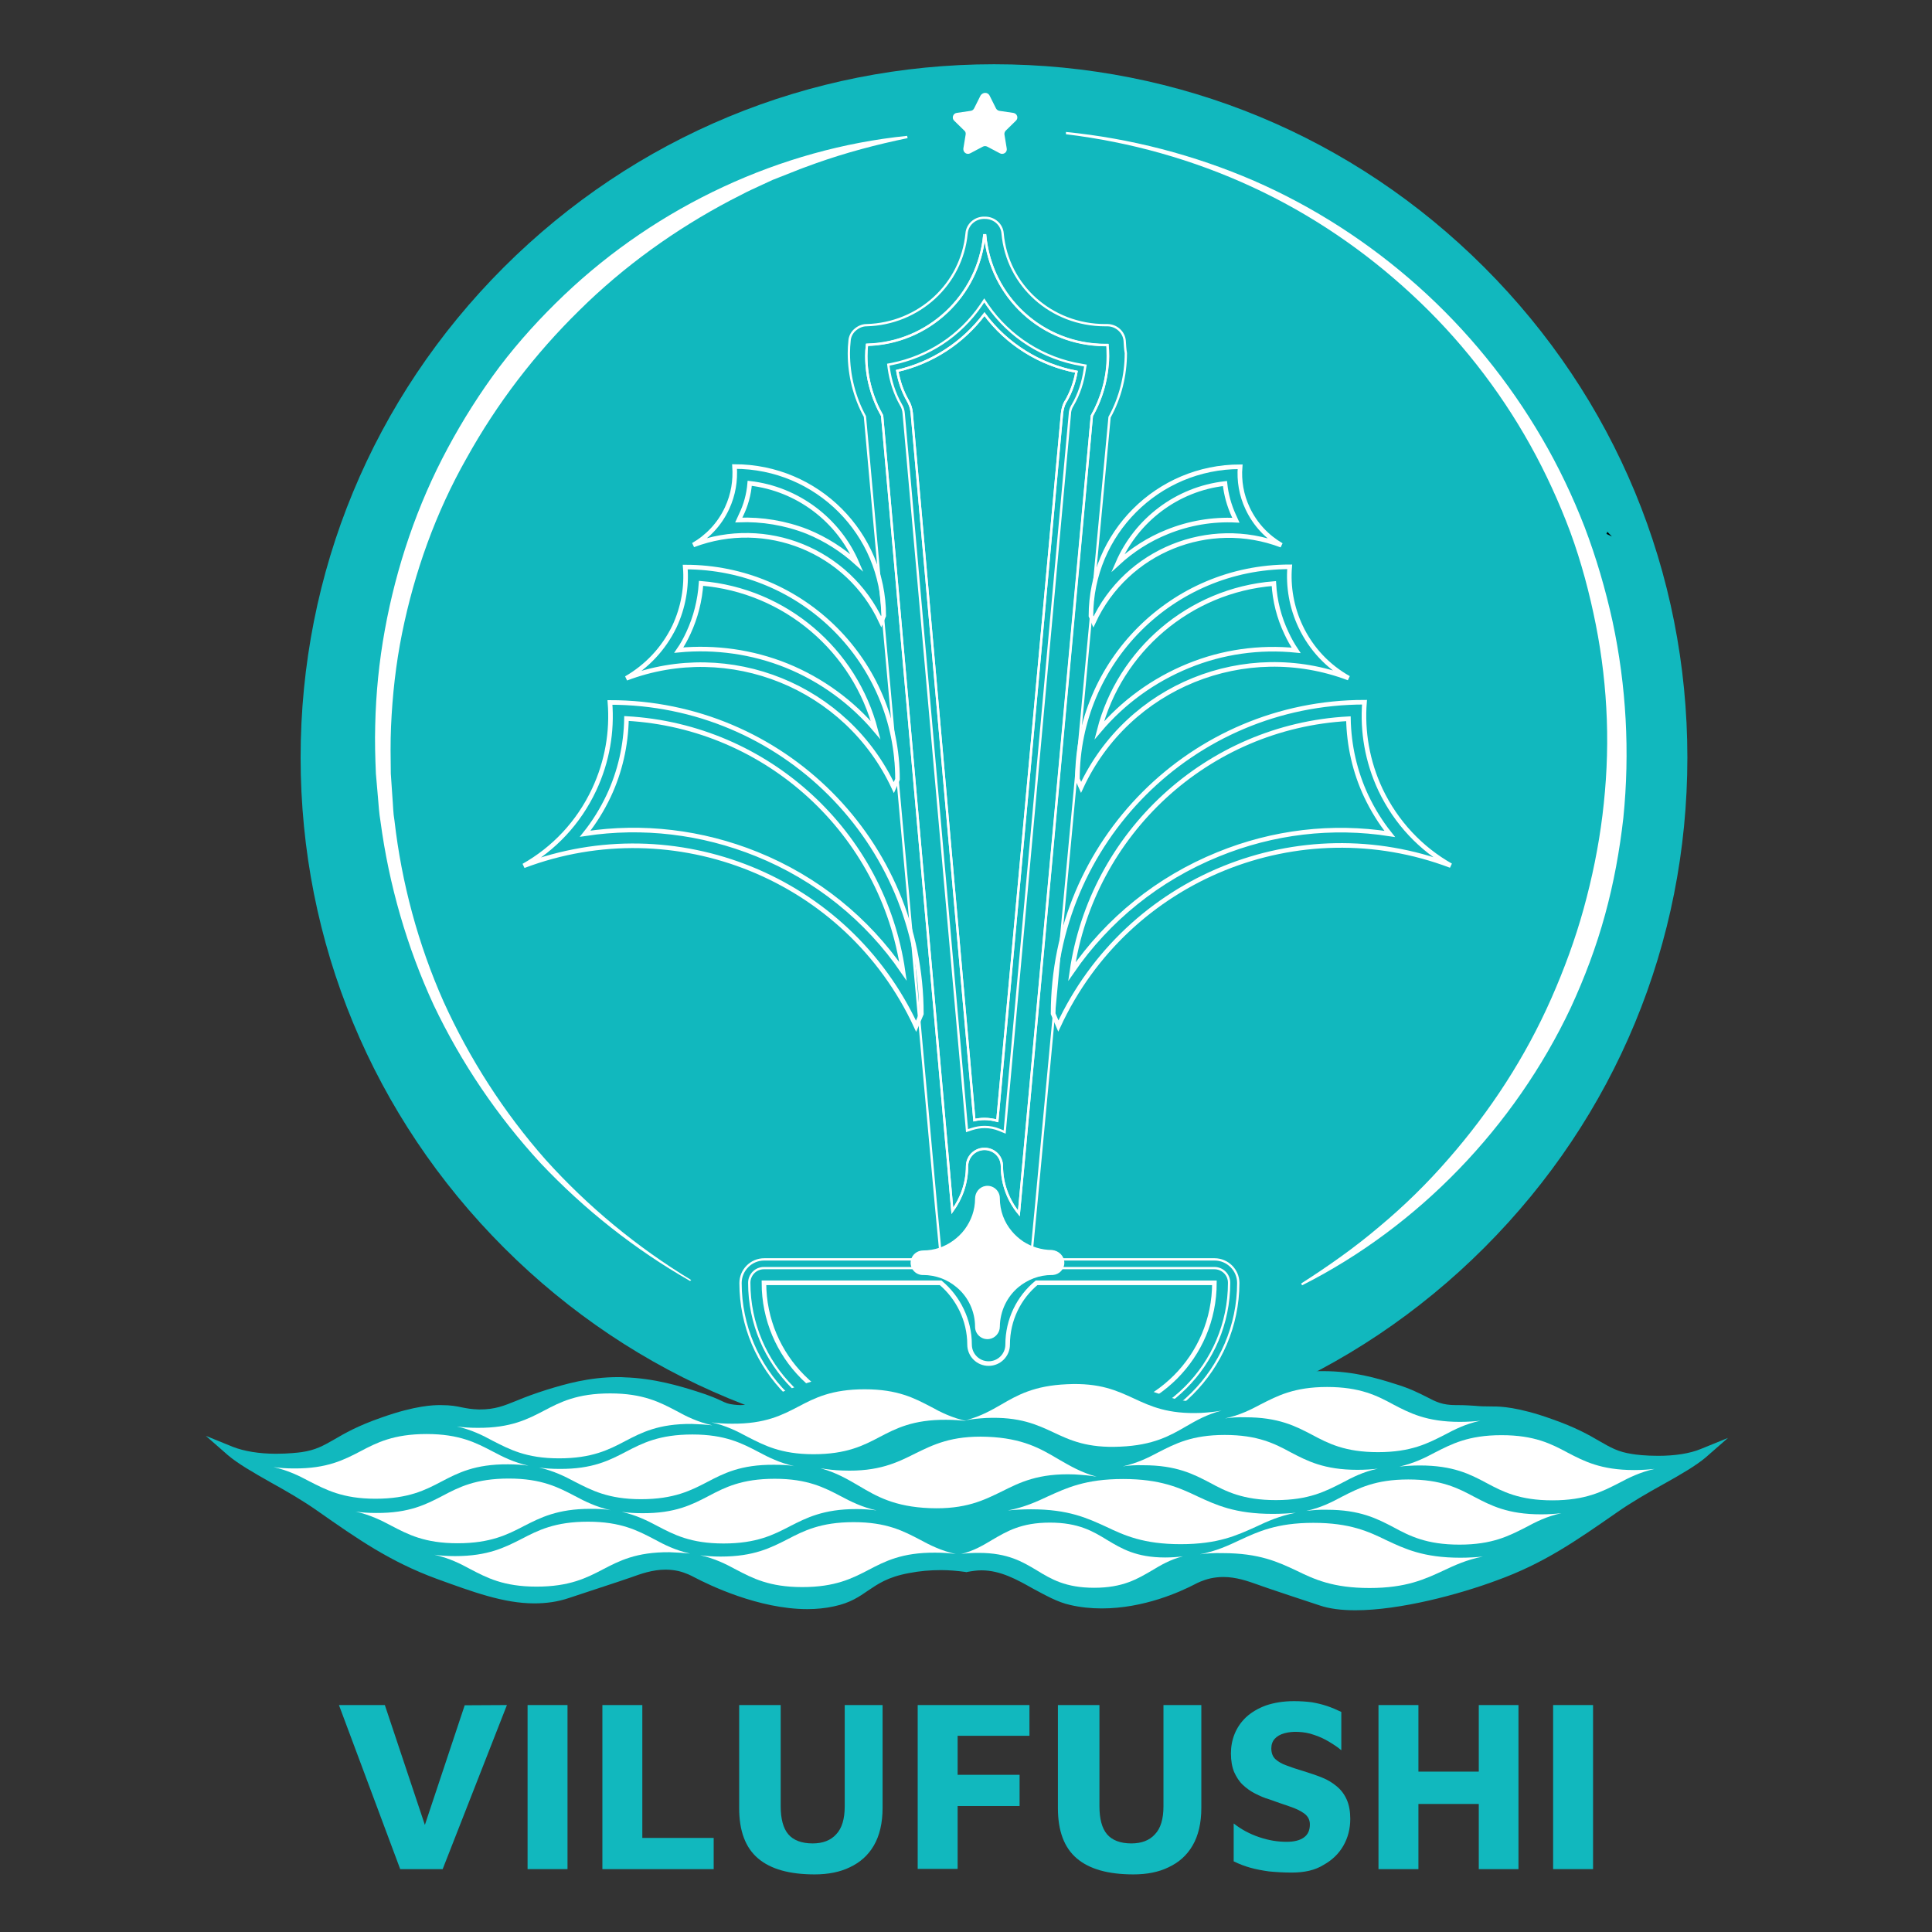 <?xml version="1.0" encoding="utf-8"?>
<!-- Generator: Adobe Illustrator 26.0.0, SVG Export Plug-In . SVG Version: 6.00 Build 0)  -->
<svg version="1.1" id="Layer_1" xmlns="http://www.w3.org/2000/svg" xmlns:xlink="http://www.w3.org/1999/xlink" x="0px" y="0px"
	 viewBox="0 0 841.9 841.9" style="enable-background:new 0 0 841.9 841.9;" xml:space="preserve">
<rect x="0" y="0" width="841.9" height="841.9" fill="#333333" stroke="none"/>
<style type="text/css">
	.st0{fill:#11B8BE;}
	.st1{fill:#FFFFFF;}
	.st2{fill:none;stroke:#FFFFFF;stroke-miterlimit:10;}
	.st3{fill:none;stroke:#FFFFFF;stroke-width:2;stroke-miterlimit:10;}
</style>
<g>
	<g>
		<path class="st0" d="M433.2,632.2c-80.7,0-156.5-31.4-213.6-88.5S131,410.8,131,330.1s31.4-156.5,88.5-213.6
			C276.6,59.5,352.5,28,433.2,28s156.5,31.4,213.6,88.5s88.5,132.9,88.5,213.6s-31.4,156.5-88.5,213.6S513.9,632.2,433.2,632.2z"/>
	</g>
	<g>
		<path class="st1" d="M700.4,232.4C700.4,232.4,700.4,232.4,700.4,232.4C700.4,232.4,700.4,232.4,700.4,232.4L700.4,232.4z"/>
		<path d="M702.4,233.8l-2.3-1.1l0,0l-0.1-0.1l0.2-0.2l0.1-0.3v-0.3h0.2l0.1,0.1c0,0,0.1,0,0.1,0.1L702.4,233.8z"/>
	</g>
	<g>
		<g>
			<path class="st2" d="M490.1,148.5c-0.3-3.7-3.5-6.7-7.4-6.8c-0.3,0-0.7,0-1.1,0c-23.4,0-42.7-17.2-44.7-40
				c-0.3-3.8-3.6-6.8-7.6-6.8c-0.3,0-0.6,0-0.9,0c-3.8,0.2-6.9,3.1-7.2,6.8c-2.1,22.2-20.8,39.4-43.6,40c-2,0-3.8,0.9-5.2,2.2
				c-1.3,1.2-2.1,2.9-2.2,4.6c-0.2,1.8-0.3,3.6-0.3,5.4c0,9.6,2.4,19.2,7,27.6l31,344.2l0.8,8.4l1,10.6l0.1,1.3c0,0.2,0,0.3,0.1,0.6
				c0.6,3.6,3.7,6.3,7.6,6.3h24.3c3.7,0,6.9-2.7,7.6-6.3c0-0.2,0.1-0.3,0.1-0.5l0.2-1.9l0.9-9.5l0.8-8.3l32.1-344.6
				c4.7-8.5,7.1-18.2,7.1-27.9C490.3,152.1,490.2,150.3,490.1,148.5z M475.8,181.2L475.8,181.2l-6.7,72.7L444,528.7
				c-4.6-5.6-7.4-12.8-7.4-20.5c0-4.3-3.4-7.6-7.6-7.6s-7.6,3.4-7.6,7.6c0,7.2-2.4,13.9-6.4,19.4l-24.2-274.1l-6.4-72.4
				c-4.3-7.6-6.9-16.5-6.9-26c0-1.7,0.1-3.2,0.3-4.9l0,0c26.8-0.7,48.6-21.4,51.1-47.7c0.2,0,0.3,0,0.4,0
				c2.4,26.8,24.9,47.8,52.4,47.8c0.3,0,0.6,0,0.9,0c0.2,1.6,0.3,3.2,0.3,4.9C482.7,164.6,480.1,173.5,475.8,181.2z"/>
		</g>
		<g>
			<path class="st2" d="M482.7,155.1c0,9.6-2.5,18.4-6.9,26.1l0,0l-6.6,72.7L444,528.8c-4.6-5.6-7.4-12.8-7.4-20.5
				c0-4.3-3.4-7.6-7.6-7.6s-7.6,3.4-7.6,7.6c0,7.2-2.4,13.9-6.4,19.4l-24.2-274.1l-6.4-72.4c-4.3-7.6-6.9-16.5-6.9-26
				c0-1.7,0.1-3.2,0.3-4.9l0,0c26.8-0.7,48.6-21.4,51.1-47.7c0.2,0,0.3,0,0.4,0c2.4,26.8,24.9,47.8,52.4,47.8c0.3,0,0.6,0,0.9,0
				C482.6,151.8,482.7,153.5,482.7,155.1z"/>
		</g>
		<g>
			<path class="st2" d="M437.8,493.3l-2.2-0.9c-2.1-0.9-4.3-1.3-6.5-1.3c-1.9,0-3.7,0.3-5.6,0.9l-2.1,0.7l-27.6-312.5
				c-0.1-1.4-0.5-2.7-1.2-3.8c-2.8-4.9-4.5-10.3-5.3-15.9l-0.2-1.6l1.6-0.3c15.8-3.2,29.6-12.2,38.8-25.6l1.4-2.1l1.4,2.1
				c9.5,13.8,24.4,23.3,41,26l1.7,0.3l-0.3,1.7c-0.8,5.6-2.5,10.8-5.3,15.6c-0.1,0.1-0.1,0.3-0.2,0.3c-0.6,1.1-1,2.3-1,3.6
				L437.8,493.3z M429,487.6c1.9,0,3.8,0.3,5.6,0.8L462.8,180c0.2-1.7,0.6-3.3,1.4-4.8c0.1-0.2,0.2-0.3,0.3-0.4
				c2.3-4,3.8-8.3,4.6-12.8c-16-3-30.5-12.1-40.1-25.1c-9.4,12.5-22.8,21.2-38,24.7c0.8,4.6,2.3,9,4.6,13c1,1.7,1.5,3.4,1.7,5.3
				l27.3,308.2C425.9,487.8,427.5,487.6,429,487.6z"/>
		</g>
		<g>
			<g>
				<path class="st2" d="M471.1,627.4H391c-37.7,0-68.3-30.7-68.3-68.3c0-5.6,4.6-10.3,10.3-10.3h196.3c5.6,0,10.3,4.6,10.3,10.3
					C539.5,596.7,508.8,627.4,471.1,627.4z M332.9,552.6c-3.6,0-6.4,2.9-6.4,6.4c0,35.6,28.9,64.5,64.5,64.5h80.1
					c35.6,0,64.5-28.9,64.5-64.5c0-3.6-2.9-6.4-6.4-6.4H332.9z"/>
			</g>
		</g>
		<g>
			<path class="st3" d="M529.2,559c0,16.1-6.5,30.6-17,41.1c-10.5,10.5-25,17-41.1,17H391c-32.1,0-58.1-26-58.1-58.1h77
				c7.6,6.4,12.6,16.2,12.6,26.9c0,4.6,3.7,8.3,8.3,8.3c4.6,0,8.3-3.7,8.3-8.3c0-10.8,4.9-20.5,12.6-26.9L529.2,559L529.2,559z"/>
		</g>
		<g>
			<g>
				<path class="st1" d="M463.8,550.3c0,2.8-2.2,5.1-5,5.3c-0.2,0-0.3,0-0.4,0c-5.6,0-10.6,2-14.6,5.3c-4.9,4.1-8,10.3-8.1,17.2
					c0,2.7-2,5-4.6,5.4c-3.3,0.5-6.2-2.1-6.2-5.3c0-6.9-3.1-13.2-8.1-17.3c-3.9-3.3-9-5.3-14.6-5.3c-0.2,0-0.3,0-0.4,0
					c-3.1-0.2-5.5-3.1-4.9-6.3c0.5-2.6,2.8-4.4,5.4-4.4c4.9,0,9.4-1.6,13.1-4.3c1.9-1.4,3.6-3,5-4.9c2.8-3.8,4.5-8.4,4.5-13.4
					c0-2.7,1.9-5.1,4.6-5.5c3.3-0.5,6.2,2.1,6.2,5.3c0,5.5,1.9,10.5,5.2,14.4c1.4,1.7,3.1,3.2,5,4.5c3.6,2.3,7.9,3.7,12.5,3.7
					C461.4,545,463.8,547.3,463.8,550.3z"/>
			</g>
		</g>
		<g>
			<g>
				<path class="st3" d="M543.7,221.6c-2.8-5.9-3.8-12.2-3.3-18.2c-35.9,0-65,29.1-65,65l1.1,2.6c14.4-31.1,50.4-45.4,81.9-33.4
					C552.2,234,547,228.6,543.7,221.6z M508.6,231.8c-8,3.2-15.3,7.9-21.5,13.6c8.1-18.7,25.7-32.3,46.7-34.7
					c0.5,4.8,1.8,9.5,3.8,13.9c0.3,0.7,0.7,1.4,1,2.1C528.4,226.2,518.2,227.9,508.6,231.8z"/>
			</g>
			<g>
				<path class="st3" d="M566.7,272.9c-3.9-8.3-5.4-17.3-4.7-25.9c-51.1,0-92.5,41.4-92.5,92.5l1.6,3.6
					c20.5-44.3,71.7-64.6,116.6-47.6C578.8,290.5,571.4,282.9,566.7,272.9z M517.7,290.2c-15.1,6.2-28.3,15.8-38.7,28.1
					c8.9-34.7,39.3-61.1,76.1-64c0.4,7.5,2.3,14.9,5.5,21.6c1.2,2.6,2.6,5.1,4.2,7.5C548.9,281.8,532.8,284,517.7,290.2z"/>
			</g>
			<g>
				<path class="st3" d="M601.5,344c-5.7-12.2-7.9-25.3-6.9-38c-75,0-135.7,60.8-135.7,135.7l2.3,5.4c30.1-65,105.1-94.9,171-69.9
					C619.3,369.9,608.4,358.6,601.5,344z M530.8,372.3c-26.1,10.6-48,28.3-63.7,51.1c8.7-60.1,58.9-106.9,120.5-110.2
					c0.2,11.6,2.8,23.2,7.8,33.8c2.8,5.9,6.2,11.4,10.2,16.4C580.5,359.5,554.8,362.5,530.8,372.3z"/>
			</g>
			<path class="st2" d="M530.8,372.3c-26.1,10.6-48,28.3-63.7,51.1c8.7-60.1,58.9-106.9,120.5-110.2c0.2,11.6,2.8,23.2,7.8,33.8
				c2.8,5.9,6.2,11.4,10.2,16.4C580.5,359.5,554.8,362.5,530.8,372.3z"/>
			<path class="st2" d="M517.7,290.2c-15.1,6.2-28.3,15.8-38.7,28.1c8.9-34.7,39.3-61.1,76.1-64c0.4,7.5,2.3,14.9,5.5,21.6
				c1.2,2.6,2.6,5.1,4.2,7.5C548.9,281.8,532.8,284,517.7,290.2z"/>
			<path class="st2" d="M508.6,231.8c-8,3.2-15.3,7.9-21.5,13.6c8.1-18.7,25.7-32.3,46.7-34.7c0.5,4.8,1.8,9.5,3.8,13.9
				c0.3,0.7,0.7,1.4,1,2.1C528.4,226.2,518.2,227.9,508.6,231.8z"/>
		</g>
		<g>
			<g>
				<path class="st3" d="M302.1,237.5c31.6-12,67.5,2.3,81.9,33.4l1.1-2.6c0-35.9-29.1-65-65-65c0.4,6.1-0.5,12.2-3.3,18.2
					C313.5,228.6,308.2,234,302.1,237.5z M321.9,226.6c0.3-0.7,0.7-1.4,1-2.1c2.1-4.3,3.4-9,3.8-13.9c21,2.4,38.7,16.1,46.7,34.7
					c-6.3-5.7-13.5-10.3-21.5-13.6C342.3,227.9,332,226.2,321.9,226.6z"/>
			</g>
			<g>
				<path class="st3" d="M272.9,295.6c44.9-17,96,3.4,116.6,47.6l1.6-3.6c0-51.1-41.4-92.5-92.5-92.5c0.7,8.6-0.8,17.5-4.7,25.9
					C289.1,282.9,281.7,290.5,272.9,295.6z M295.8,283.3c1.6-2.3,3-4.9,4.2-7.5c3.2-6.9,5-14.2,5.5-21.6c36.8,3,67.1,29.3,76.1,64
					c-10.3-12.2-23.5-21.9-38.7-28.1C327.8,284,311.6,281.8,295.8,283.3z"/>
			</g>
			<g>
				<path class="st3" d="M228.2,377.3c65.9-24.9,140.9,5,171,69.9l2.3-5.4c0-75-60.7-135.7-135.7-135.7c1,12.6-1.1,25.6-6.9,38
					C252.1,358.6,241.3,369.9,228.2,377.3z M255,363.3c4-5,7.4-10.5,10.2-16.4c5-10.6,7.6-22.2,7.8-33.8
					c61.6,3.4,111.9,50.2,120.5,110.2c-15.6-22.8-37.7-40.6-63.7-51.1C305.8,362.5,280,359.5,255,363.3z"/>
			</g>
			<path class="st2" d="M255,363.3c4-5,7.4-10.5,10.2-16.4c5-10.6,7.6-22.2,7.8-33.8c61.6,3.4,111.9,50.2,120.5,110.2
				c-15.6-22.8-37.7-40.6-63.7-51.1C305.8,362.5,280,359.5,255,363.3z"/>
			<path class="st2" d="M295.8,283.3c1.6-2.3,3-4.9,4.2-7.5c3.2-6.9,5-14.2,5.5-21.6c36.8,3,67.1,29.3,76.1,64
				c-10.3-12.2-23.5-21.9-38.7-28.1C327.8,284,311.6,281.8,295.8,283.3z"/>
			<path class="st2" d="M321.9,226.6c0.3-0.7,0.7-1.4,1-2.1c2.1-4.3,3.4-9,3.8-13.9c21,2.4,38.7,16.1,46.7,34.7
				c-6.3-5.7-13.5-10.3-21.5-13.6C342.3,227.9,332,226.2,321.9,226.6z"/>
		</g>
		<path class="st2" d="M429,487.6c1.9,0,3.8,0.3,5.6,0.8L462.8,180c0.2-1.7,0.6-3.3,1.4-4.8c0.1-0.2,0.2-0.3,0.3-0.4
			c2.3-4,3.8-8.3,4.6-12.8c-16-3-30.5-12.1-40.1-25.1c-9.4,12.5-22.8,21.2-38,24.7c0.8,4.6,2.3,9,4.6,13c1,1.7,1.5,3.4,1.7,5.3
			l27.3,308.2C425.9,487.8,427.5,487.6,429,487.6z"/>
	</g>
	<g>
		<path class="st1" d="M464.5,57.5c28.1,2.8,55.9,10,82,21.3c26.1,11.4,50.2,27,71.5,46s39.5,41.4,53.9,66.1
			c7.2,12.3,13.4,25.3,18.6,38.7c5.1,13.4,9.1,27.1,12.2,41.2c6,28,7.6,57,4.7,85.6c-1.6,14.2-4.2,28.5-8,42.3
			c-3.8,13.9-8.9,27.4-14.9,40.4C660,491,618.1,534.5,567.4,560.1l-0.4-0.8c11.9-7.6,23.4-15.7,34.1-24.8c10.8-9,20.8-18.8,30-29.4
			c18.4-21,33.7-44.6,44.9-70c5.6-12.7,10.4-25.7,14.1-39.1c3.7-13.4,6.5-27,8.2-40.8c1.7-13.8,2.4-27.7,1.9-41.6
			c-0.5-13.9-2.1-27.8-4.8-41.4c-2.7-13.6-6.3-27.2-11.1-40.3c-4.9-13.1-10.7-25.8-17.5-38c-13.6-24.4-31.1-46.7-51.7-65.7
			c-20.5-19-44-35-69.6-46.8c-25.5-11.8-52.9-19.5-81-22.9L464.5,57.5z"/>
		<path class="st1" d="M300.7,558.2c-24-13.7-46-31.1-65.1-51.3c-18.8-20.4-34.6-43.7-46.6-68.9c-11.7-25.3-19.5-52.4-23.2-80.1
			c-0.6-3.5-0.8-6.9-1.1-10.4l-0.9-10.4c-0.3-6.9-0.5-14-0.3-20.9c0.3-14,1.7-28,4.2-41.7c5-27.5,14.1-54.5,27.4-79.2
			c6.6-12.3,14.2-24.3,22.6-35.5c8.5-11.2,18-21.6,28.2-31.3c40.7-38.7,94.2-63.7,149.4-69.3l0.2,1c-13.6,2.8-26.8,6.3-39.8,10.9
			c-3.2,1.2-6.5,2.3-9.6,3.6l-9.4,3.7l-9.3,4.3c-1.6,0.7-3,1.5-4.6,2.3l-4.5,2.3c-24.1,12.7-46.5,28.8-65.8,47.9
			c-19.4,19-36,40.7-49.2,64.5c-13.4,23.6-22.7,49.6-28.1,76.3c-2.7,13.4-4.2,26.9-4.8,40.6c-0.3,6.8-0.2,13.6-0.1,20.5l0.7,10.3
			c0.3,3.4,0.3,6.9,0.9,10.2c3.1,27.1,10.3,53.9,21.4,78.9c11.3,24.9,26.3,48.3,44.5,68.9c18.4,20.4,39.8,38.1,63.4,52.4
			L300.7,558.2z"/>
	</g>
	<path class="st1" d="M431.2,41.6l2.8,5.6c0.3,0.6,0.9,1,1.5,1.1l6.1,0.9c1.7,0.3,2.3,2.3,1.1,3.4l-4.4,4.3
		c-0.4,0.4-0.7,1.1-0.6,1.7l1,6.1c0.3,1.7-1.5,2.9-3,2.1l-5.5-2.9c-0.6-0.3-1.3-0.3-1.9,0l-5.5,2.9c-1.5,0.8-3.2-0.4-3-2.1l1-6.1
		c0.1-0.7-0.1-1.3-0.6-1.7l-4.4-4.3c-1.2-1.1-0.5-3.2,1.1-3.4l6.1-0.9c0.7-0.1,1.2-0.5,1.5-1.1l2.8-5.6
		C428.3,40.1,430.4,40.1,431.2,41.6z"/>
	<g>
		<g>
			<g>
				<g>
					<g>
						<path class="st0" d="M590.6,701.7c-6.2,0-11.4-0.7-15.5-2.1c-21.9-7.2-26.3-8.8-26.5-8.9l-0.3-0.1c-4.5-1.6-9.6-3.4-15.2-3.4
							c-1.9,0-3.7,0.2-5.6,0.6c-3.4,0.8-5.8,2-6.9,2.6l-0.2,0.1c-6,3.1-21.9,10.4-40.3,10.4c-4.8,0-9.4-0.5-13.7-1.5
							c-5.6-1.2-10.9-4.3-16.2-7.1c-6.9-3.9-14.2-8-22.5-8c-2,0-4.1,0.3-6.2,0.7l-0.4,0.1l-0.4-0.1c-3.6-0.5-7.1-0.8-10.7-0.8
							c-4.7,0-9.3,0.4-13.9,1.3c-9.3,1.7-13.6,4.8-17.8,7.6c-3.8,2.6-7.7,5.4-14.9,6.9c-3.6,0.8-7.6,1.2-11.6,1.2
							c-21.3,0-43-10.6-49.1-13.8l-0.2-0.1c-1.1-0.6-3.6-1.9-6.9-2.7c-1.8-0.4-3.7-0.6-5.6-0.6c-5.6,0-10.7,1.8-15.1,3.4l-0.3,0.1
							c-0.2,0.1-4.6,1.6-26.5,8.8c-5,1.7-9.9,2.4-15.3,2.4c-13.3,0-26.8-5-42.5-10.7c-20.4-7.5-34.4-17.3-52.1-29.7
							c-6.4-4.5-13.7-8.7-20.2-12.3c-7.8-4.4-14.5-8.3-18.7-11.9l-9.6-8.4l11.8,4.8c4.9,1.9,11.4,3,18.8,3c5.3,0,9.6-0.5,11.1-0.7
							c6.1-0.9,9.3-2.7,14.2-5.5c4.6-2.7,10.3-6,20.7-9.6c14.9-5.3,22.8-5.4,25.4-5.4h0.5c4.3,0,6.8,0.5,9.1,1
							c2.1,0.4,4,0.8,7.4,0.9h0.3c6.8,0,10.6-1.6,16.3-3.9c3.6-1.5,7.6-3,13.3-4.8c7.6-2.3,17.9-5.4,30.8-5.4c0.9,0,1.8,0,2.8,0.1
							c12.9,0.4,24.3,3.9,31,6c6.4,2,9.4,3.4,11.3,4.3c1.9,0.9,2.8,1.3,5.3,1.6c1,0.1,1.9,0.2,2.8,0.2c4.7,0,8.3-1.5,13.6-3.8
							c4.5-1.9,10.2-4.3,18.6-6.8c10-3,15.5-4.5,23.5-4.8c0.6,0,1.1,0,1.7,0c14.2,0,25.5,4.6,31,7.3c3.6,1.8,6.9,3.9,10.2,6.3
							c3.2-2.3,6.6-4.4,10.2-6.3c5.5-2.7,16.7-7.3,30.8-7.3c0.6,0,1.2,0,1.9,0c8.1,0.3,13.6,1.8,23.5,4.8c6.5,1.9,11.6,3.6,15.5,5
							c7.2,2.5,11.1,3.9,16.4,3.9c1.1,0,2.3-0.1,3.6-0.2c2.7-0.3,4.4-1,7.3-2.3c2.7-1.2,6.4-2.8,12.6-4.7c6.8-2.1,18.2-5.6,31.1-5.9
							c0.9,0,1.7,0,2.6,0c13,0,23.5,3.1,31,5.5c6.7,2,10.7,4.1,13.9,5.7c4.2,2.2,6.9,3.6,12.9,3.6h0.8c3.5,0,5.4,0.2,7.4,0.3
							c2,0.2,4.1,0.3,8.2,0.3c2.6,0,10.4,0.1,25.4,5.5c10.3,3.6,16.1,6.9,20.7,9.6c4.9,2.8,8.1,4.7,14.2,5.6
							c1.6,0.3,5.9,0.8,11.3,0.8c7.4,0,13.9-1,18.7-3l11.8-4.8l-9.6,8.4c-4.2,3.6-10.9,7.5-18.8,11.9c-6.5,3.6-13.8,7.8-20.2,12.3
							c-17.7,12.3-31.7,22.1-52.2,29.5C635.8,694.8,610.1,701.7,590.6,701.7z"/>
					</g>
				</g>
			</g>
			<g>
				<path class="st1" d="M522.9,677.3c7.2-1.4,12.3-3.8,17.4-6.2c7.8-3.6,16-7.5,32-7.5s24.1,3.8,31.9,7.6
					c7.9,3.7,16.1,7.6,32.1,7.6c3.7,0,6.9-0.2,9.9-0.5c-7.2,1.4-12.3,3.8-17.4,6.2c-7.8,3.6-16,7.5-32,7.5c-16,0-24.1-3.8-31.9-7.6
					c-7.9-3.7-16.1-7.6-32.1-7.6C529.1,676.7,525.8,676.9,522.9,677.3z"/>
			</g>
			<g>
				<path class="st1" d="M418.8,677.2c5.6-1.4,9.6-3.8,13.6-6.2c6.2-3.6,12.5-7.5,25.1-7.5c12.5,0,18.8,3.8,25,7.6
					c6.2,3.7,12.6,7.6,25.2,7.6c2.9,0,5.5-0.2,7.8-0.5c-5.6,1.4-9.6,3.8-13.6,6.2c-6.2,3.6-12.5,7.5-25.1,7.5
					c-12.5,0-18.8-3.8-25-7.6c-6.2-3.7-12.6-7.6-25.2-7.6C423.7,676.7,421.2,676.8,418.8,677.2z"/>
			</g>
			<g>
				<path class="st1" d="M569.2,658.4c6.5-1.4,11.1-3.8,15.6-6.2c7.1-3.6,14.4-7.5,28.9-7.5c14.4,0,21.7,3.8,28.8,7.6
					c7.1,3.7,14.5,7.6,29,7.6c3.3,0,6.3-0.2,8.9-0.5c-6.5,1.4-11.1,3.8-15.6,6.2c-7.1,3.6-14.4,7.5-28.8,7.5
					c-14.4,0-21.8-3.8-28.8-7.6c-7.1-3.7-14.5-7.6-29-7.6C574.8,657.8,571.9,658.1,569.2,658.4z"/>
			</g>
			<g>
				<path class="st1" d="M439.2,658.2c7.3-1.4,12.5-3.8,17.6-6.2c8-3.6,16.2-7.5,32.6-7.5c16.2,0,24.5,3.8,32.5,7.6
					c8,3.7,16.3,7.6,32.7,7.6c3.7,0,7-0.2,10.1-0.5c-7.3,1.4-12.5,3.8-17.6,6.2c-8,3.6-16.2,7.5-32.6,7.5c-16.2,0-24.5-3.8-32.5-7.6
					c-8.1-3.7-16.3-7.6-32.7-7.6C445.6,657.7,442.3,657.9,439.2,658.2z"/>
			</g>
			<g>
				<path class="st1" d="M609.8,639.1c6.5-1.5,11.1-3.8,15.6-6.2c7.1-3.6,14.4-7.5,28.9-7.5c14.4,0,21.7,3.8,28.8,7.6
					c7.1,3.7,14.5,7.6,29,7.6c3.3,0,6.3-0.2,8.9-0.5c-6.5,1.5-11.1,3.8-15.6,6.2c-7.1,3.6-14.4,7.5-28.9,7.5
					c-14.4,0-21.7-3.8-28.8-7.6s-14.5-7.6-29-7.6C615.4,638.6,612.4,638.8,609.8,639.1z"/>
			</g>
			<g>
				<path class="st1" d="M489.3,639c6.5-1.5,11.1-3.8,15.6-6.2c7.1-3.6,14.4-7.5,28.8-7.5s21.8,3.8,28.8,7.6
					c7.1,3.7,14.5,7.6,29,7.6c3.3,0,6.3-0.2,8.9-0.5c-6.5,1.4-11.1,3.8-15.6,6.2c-7.1,3.6-14.4,7.5-28.8,7.5
					c-14.4,0-21.8-3.8-28.8-7.6c-7.1-3.7-14.5-7.6-29-7.6C494.8,638.4,491.9,638.6,489.3,639z"/>
			</g>
			<g>
				<path class="st1" d="M533.8,618.1c6.5-1.4,11.2-3.8,15.7-6.2c7.1-3.6,14.4-7.5,28.8-7.5c14.4,0,21.8,3.8,28.8,7.6
					c7.1,3.7,14.5,7.6,29,7.6c3.4,0,6.3-0.2,9-0.5c-6.5,1.4-11.2,3.8-15.7,6.2c-7.1,3.6-14.4,7.5-28.9,7.5
					c-14.4,0-21.7-3.8-28.8-7.6c-7.1-3.7-14.5-7.6-29-7.6C539.5,617.5,536.5,617.7,533.8,618.1z"/>
			</g>
			<g>
				<path class="st1" d="M300.7,677c-6.5-1.5-11.1-3.8-15.7-6.3c-7.1-3.7-14.4-7.6-28.8-7.6s-21.8,3.8-28.9,7.5
					c-7.1,3.6-14.5,7.5-29,7.5c-3.4,0-6.3-0.2-9-0.6c6.5,1.5,11.1,3.8,15.7,6.3c7.1,3.7,14.4,7.6,28.8,7.6s21.8-3.8,28.9-7.5
					c7.1-3.7,14.5-7.6,29-7.5C295,676.5,298,676.7,300.7,677z"/>
			</g>
			<g>
				<path class="st1" d="M416.5,677.2c-6.5-1.5-11.1-3.8-15.7-6.3c-7.1-3.7-14.4-7.6-28.8-7.6c-14.4,0-21.8,3.8-28.9,7.5
					c-7.1,3.6-14.5,7.5-29,7.5c-3.4,0-6.3-0.2-9-0.6c6.5,1.5,11.1,3.8,15.7,6.3c7.1,3.7,14.4,7.6,28.8,7.6c14.4,0,21.8-3.8,28.9-7.5
					c7.1-3.7,14.5-7.6,29-7.5C410.8,676.6,413.8,676.8,416.5,677.2z"/>
			</g>
			<g>
				<path class="st1" d="M266.1,658.1c-6.5-1.5-11.1-3.8-15.6-6.2c-7.1-3.7-14.4-7.6-28.8-7.6s-21.8,3.8-28.8,7.5
					c-7.1,3.7-14.5,7.6-29,7.5c-3.3,0-6.3-0.2-8.9-0.6c6.5,1.5,11.1,3.8,15.6,6.2c7.1,3.7,14.4,7.6,28.8,7.6s21.8-3.8,28.9-7.5
					c7.1-3.6,14.5-7.5,29-7.5C260.6,657.5,263.5,657.6,266.1,658.1z"/>
			</g>
			<g>
				<path class="st1" d="M382,658.2c-6.5-1.5-11.1-3.8-15.6-6.2c-7.1-3.7-14.4-7.6-28.8-7.6c-14.4,0-21.8,3.8-28.8,7.5
					c-7.1,3.7-14.5,7.6-29,7.5c-3.3,0-6.3-0.2-8.9-0.6c6.5,1.5,11.1,3.8,15.6,6.2c7.1,3.7,14.4,7.6,28.8,7.6
					c14.4,0,21.8-3.8,28.9-7.5c7.1-3.6,14.5-7.5,29-7.5C376.3,657.6,379.3,657.8,382,658.2z"/>
			</g>
			<g>
				<path class="st1" d="M230.3,638.7c-6.5-1.5-11.1-3.8-15.6-6.2c-7.1-3.7-14.4-7.6-28.8-7.6c-14.4,0-21.8,3.8-28.8,7.5
					c-7.1,3.7-14.5,7.6-29,7.5c-3.3,0-6.3-0.2-8.9-0.6c6.5,1.5,11.1,3.8,15.6,6.2c7.1,3.6,14.4,7.6,28.8,7.6
					c14.4,0,21.8-3.8,28.8-7.5c7.1-3.7,14.5-7.6,29-7.5C224.7,638.1,227.6,638.3,230.3,638.7z"/>
			</g>
			<g>
				<path class="st1" d="M346.1,638.9c-6.5-1.5-11.1-3.8-15.6-6.2c-7.1-3.7-14.4-7.6-28.8-7.6c-14.4,0-21.8,3.8-28.9,7.5
					c-7.1,3.7-14.5,7.6-29,7.5c-3.3,0-6.3-0.2-8.9-0.6c6.5,1.5,11.1,3.8,15.6,6.2c7.1,3.6,14.4,7.6,28.8,7.6s21.8-3.8,28.9-7.5
					c7.1-3.7,14.5-7.6,29-7.5C340.6,638.3,343.5,638.4,346.1,638.9z"/>
			</g>
			<g>
				<path class="st1" d="M310.4,621.1c-6.5-1.5-11.2-3.8-15.7-6.3c-7.1-3.7-14.4-7.6-28.8-7.6s-21.8,3.8-28.8,7.5
					c-7.1,3.7-14.5,7.6-29,7.5c-3.4,0-6.3-0.2-9-0.6c6.5,1.5,11.1,3.8,15.7,6.3c7.1,3.6,14.4,7.6,28.8,7.6c14.4,0,21.8-3.8,28.8-7.5
					c7.1-3.7,14.5-7.6,29-7.5C304.8,620.6,307.7,620.8,310.4,621.1z"/>
			</g>
			<g>
				<path class="st1" d="M421.3,619.3c-6.5-1.5-11.2-3.8-15.7-6.3c-7.1-3.7-14.4-7.6-28.8-7.6c-14.4,0-21.8,3.8-28.8,7.5
					c-7.1,3.7-14.5,7.6-29,7.5c-3.4,0-6.3-0.2-9-0.6c6.5,1.5,11.1,3.8,15.7,6.3c7.1,3.6,14.4,7.6,28.8,7.6c14.4,0,21.8-3.8,28.8-7.5
					c7.1-3.7,14.5-7.6,29-7.5C415.7,618.7,418.6,618.9,421.3,619.3z"/>
			</g>
			<g>
				<path class="st1" d="M532.3,614.7c-6.5,1.7-11,4.3-15.5,6.9c-6.9,4-14.2,8.2-28.6,8.8c-14.4,0.7-21.9-2.8-29.1-6.2
					c-7.3-3.4-14.8-6.9-29.3-6.3c-3.4,0.2-6.3,0.5-8.9,1c6.4-1.7,11-4.3,15.5-6.9c6.9-4,14.2-8.2,28.6-8.8
					c14.4-0.7,21.9,2.9,29.1,6.2c7.3,3.4,14.8,6.9,29.3,6.3C526.6,615.5,529.7,615.2,532.3,614.7z"/>
			</g>
			<g>
				<path class="st1" d="M357.5,639.8c7,1.9,12,4.9,16.8,7.7c7.6,4.5,15.4,9.1,30.9,9.7c15.6,0.6,23.6-3.5,31.4-7.3
					c7.8-3.9,15.9-8,31.6-7.4c3.6,0.2,6.9,0.5,9.7,1c-7-1.9-11.9-4.9-16.8-7.7c-7.6-4.5-15.4-9.1-30.9-9.7
					c-15.6-0.6-23.6,3.5-31.4,7.3c-7.8,3.9-15.9,8-31.6,7.4C363.6,640.7,360.4,640.3,357.5,639.8z"/>
			</g>
		</g>
	</g>
</g>
<g>
	<path class="st0" d="M174.4,814.5L147.7,743h20l20.3,60.8h-5.7l20.2-60.7l18.4-0.1l-28,71.5H174.4z"/>
	<path class="st0" d="M229.9,814.5V743h17.4v71.5H229.9z"/>
	<path class="st0" d="M262.5,814.5V743h17.4v57.9H311v13.6H262.5z"/>
	<path class="st0" d="M355,816.8c-11,0-19.2-2.3-24.7-7c-5.5-4.7-8.2-12-8.2-21.9V743h18.1v44.1c0,5.5,1.1,9.6,3.3,12.2
		c2.2,2.6,5.8,4,10.6,4c4.4,0,7.9-1.3,10.3-4c2.5-2.6,3.7-6.7,3.7-12.2V743h16.5v44.8c0,6.6-1.3,12.1-3.8,16.4
		c-2.5,4.3-6,7.4-10.5,9.5C366,815.8,360.8,816.8,355,816.8z"/>
	<path class="st0" d="M399.9,814.5V743h48.7v13.4h-31.3v17h27v13.6h-27v27.4H399.9z"/>
	<path class="st0" d="M493.9,816.8c-11,0-19.2-2.3-24.7-7c-5.5-4.7-8.2-12-8.2-21.9V743h18.1v44.1c0,5.5,1.1,9.6,3.3,12.2
		c2.2,2.6,5.8,4,10.6,4c4.4,0,7.9-1.3,10.3-4c2.5-2.6,3.7-6.7,3.7-12.2V743h16.5v44.8c0,6.6-1.3,12.1-3.8,16.4
		c-2.5,4.3-6,7.4-10.5,9.5C504.9,815.8,499.8,816.8,493.9,816.8z"/>
	<path class="st0" d="M562.9,816c-3.6,0-6.9-0.2-9.9-0.5c-2.9-0.4-5.6-0.9-8.1-1.6c-2.5-0.7-4.9-1.6-7.3-2.8v-16.5
		c3.3,2.6,7,4.6,11.2,6c4.1,1.4,8.1,2,11.8,2c3.3,0,5.8-0.6,7.6-1.9c1.8-1.3,2.6-3.2,2.6-5.7c0-1.9-0.8-3.5-2.4-4.7
		c-1.6-1.2-3.7-2.2-6.4-3.1c-2.6-0.9-5.6-1.9-8.9-3.1c-2.1-0.6-4.1-1.5-6.1-2.5c-2-1-3.8-2.3-5.4-3.8c-1.6-1.5-2.8-3.4-3.8-5.6
		c-0.9-2.2-1.4-4.9-1.4-8.1c0-2.9,0.5-5.8,1.6-8.5c1.1-2.7,2.7-5.1,5-7.3c2.3-2.1,5.1-3.8,8.6-5.1c3.5-1.2,7.6-1.9,12.3-1.9
		c2.9,0,5.5,0.2,7.8,0.5c2.3,0.4,4.4,0.9,6.5,1.6c2.1,0.7,4.2,1.6,6.3,2.6v16.7c-1.6-1.4-3.5-2.6-5.5-3.8s-4.2-2.2-6.4-2.9
		c-2.2-0.8-4.5-1.2-7-1.3c-2.1-0.1-4.1,0.1-5.9,0.6c-1.8,0.5-3.2,1.3-4.2,2.4c-1,1.1-1.5,2.5-1.5,4.2c0,2,0.6,3.6,1.8,4.7
		c1.2,1.1,2.9,2.1,5,2.8c2.1,0.8,4.5,1.6,7.2,2.4c2.9,0.9,5.6,1.8,8.1,2.8c2.5,1,4.6,2.3,6.5,3.9c1.9,1.6,3.3,3.5,4.3,5.8
		c1,2.3,1.5,5,1.5,8.3c0,4.3-1,8.2-3,11.7c-2,3.5-4.9,6.3-8.7,8.4C573,815,568.4,816,562.9,816z"/>
	<path class="st0" d="M600.7,814.5V743h17.4V772h26.3V743h17.3v71.5h-17.3v-28.4h-26.3v28.4H600.7z"/>
	<path class="st0" d="M676.8,814.5V743h17.4v71.5H676.8z"/>
</g>
</svg>
